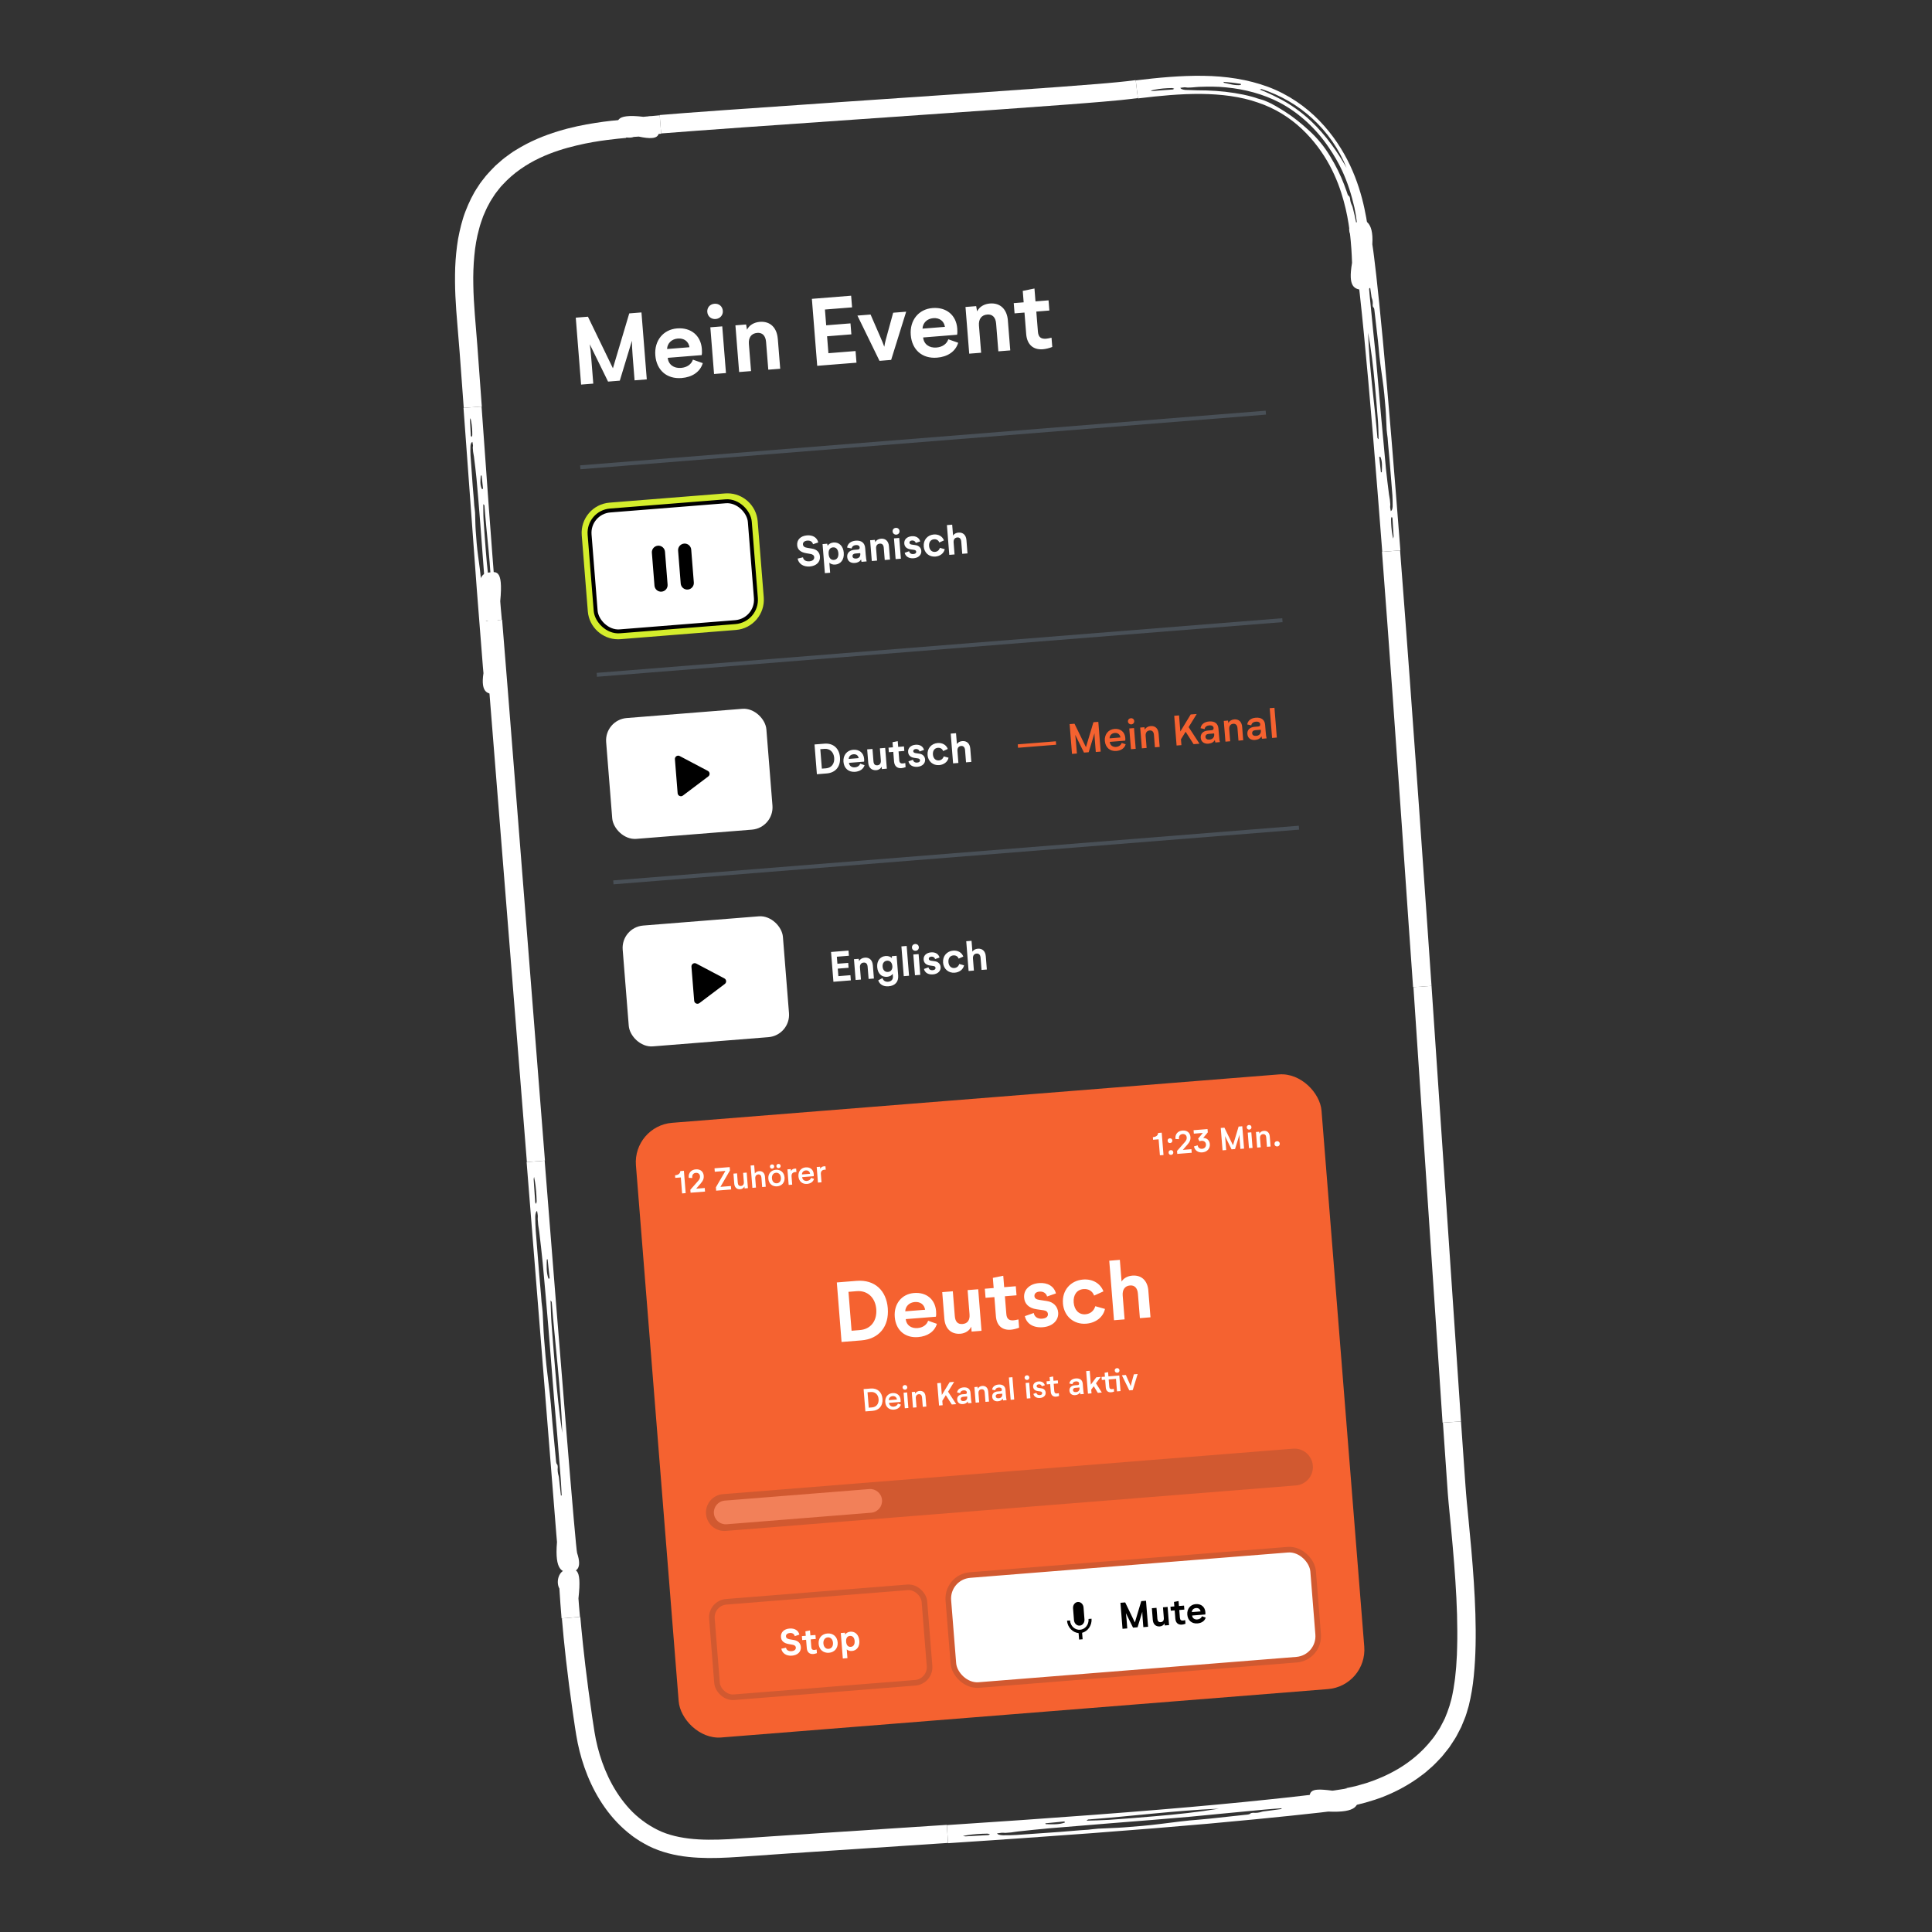 <?xml version="1.0" encoding="UTF-8"?>
<svg id="Layer_1" data-name="Layer 1" xmlns="http://www.w3.org/2000/svg" viewBox="0 0 660 660">
  <rect x="0" y="0" width="660" height="660" fill="#333333" stroke="none"/>
  <g>
    <rect x="176.14" y="36.98" width="306.97" height="585.13" transform="translate(-25.15 27.25) rotate(-4.56)" style="fill: none;"/>
    <path d="M198.51,131.39l-1.82-22.87,4.16-.33,8.53,17.62,5.58-18.75,4.17-.33,1.82,22.87-4.17.33-.65-8.2c-.19-2.36-.26-4.12-.26-5.32l-4.14,13.63-4.01.32-6.24-12.74c.19,1.19.36,2.93.54,5.23l.65,8.2-4.16.33h0ZM236.7,122.86l3.38,1.19c-.9,3.02-3.65,4.81-7.23,5.09-5.11.41-8.58-2.73-8.98-7.74s2.68-8.83,7.43-9.21,8.1,2.44,8.46,6.97c.07.87.06,1.58-.05,2.15l-11.6.93c.22,2.29,2.05,3.64,4.54,3.44,2.04-.16,3.54-1.23,4.06-2.83ZM227.89,119.23l7.65-.61c-.32-2.02-1.88-3.14-3.98-2.97s-3.58,1.59-3.68,3.58ZM241.62,106.6c-.12-1.55.92-2.71,2.45-2.83,1.53-.12,2.73.86,2.86,2.41.12,1.45-.92,2.67-2.44,2.8s-2.75-.92-2.86-2.37ZM242.66,111.81l4.07-.32,1.27,15.95-4.07.32-1.27-15.95ZM265.71,115.73l.82,10.24-4.07.32-.76-9.49c-.18-2.2-1.33-3.22-3.01-3.08-2.04.16-3.03,1.61-2.86,3.78l.74,9.27-4.07.32-1.27-15.95,3.65-.29.31,1.79c.78-1.59,2.43-2.53,4.36-2.69,3.59-.29,5.85,2.01,6.15,5.79ZM279.17,124.96l-1.82-22.87,13.41-1.07.32,3.98-9.27.74.43,5.39,8.3-.66.3,3.75-8.3.66.46,5.78,9.27-.74.32,3.98-13.41,1.07ZM305.14,106.83l4.42-.35-5.13,16.47-3.98.32-7.54-15.46,4.49-.36,3.18,7.31c.71,1.6,1.2,2.83,1.5,3.69.28-1.72.82-3.48.92-3.88l2.12-7.74ZM323.95,115.9l3.38,1.19c-.9,3.02-3.65,4.81-7.23,5.09-5.11.41-8.57-2.73-8.97-7.74-.4-5.01,2.67-8.83,7.42-9.21,4.75-.38,8.1,2.44,8.46,6.97.07.87.06,1.58-.05,2.15l-11.6.93c.22,2.29,2.05,3.64,4.54,3.44,2.04-.16,3.54-1.23,4.06-2.83ZM315.15,112.27l7.65-.61c-.32-2.02-1.88-3.14-3.98-2.97s-3.58,1.59-3.68,3.58ZM344.3,109.46l.82,10.24-4.07.32-.76-9.49c-.18-2.2-1.33-3.22-3.01-3.08-2.04.16-3.02,1.61-2.85,3.78l.74,9.27-4.07.32-1.27-15.95,3.65-.29.31,1.79c.79-1.59,2.43-2.53,4.37-2.69,3.58-.29,5.85,2.01,6.15,5.79h0ZM346.59,107.03l-.28-3.48,3.39-.27-.31-3.91,4-.81.35,4.4,4.46-.36.28,3.48-4.46.36.55,6.86c.15,1.9,1.08,2.54,2.79,2.41.39-.03.99-.14,1.86-.34l.25,3.16c-1.17.45-2.26.7-3.19.78-3.37.27-5.43-1.68-5.71-5.13l-.59-7.4-3.39.27Z" style="fill: #fff;"/>
    <rect x="224.17" y="374.97" width="234.95" height="210.65" rx="13.5" ry="13.5" transform="translate(-37.1 28.68) rotate(-4.56)" style="fill: #f56230;"/>
    <path d="M287.49,458.43l-1.62-20.33,6.75-.54c6.24-.5,10.18,3.35,10.66,9.33.5,6.32-3.03,10.53-9.04,11.01l-6.75.54ZM290.91,454.6l2.84-.23c3.82-.3,5.9-3.27,5.59-7.17s-3-6.41-6.65-6.12l-2.84.23,1.06,13.29ZM317.06,451.18l3,1.06c-.8,2.69-3.24,4.28-6.43,4.53-4.53.36-7.62-2.43-7.97-6.88s2.38-7.85,6.6-8.18,7.2,2.17,7.52,6.19c.06.77.05,1.41-.06,1.91l-10.31.82c.2,2.03,1.82,3.24,4.04,3.06,1.8-.14,3.15-1.09,3.61-2.52h0ZM309.24,447.97l6.8-.54c-.29-1.8-1.67-2.79-3.53-2.64-1.87.15-3.18,1.41-3.27,3.19h0ZM330.55,440.72l3.62-.29,1.13,14.19-3.38.27-.14-1.7c-.5,1.31-2.01,2.3-3.65,2.43-3.21.26-5.25-1.75-5.52-5.1l-.73-9.11,3.62-.29.68,8.5c.15,1.93,1.04,2.81,2.64,2.68,1.7-.14,2.55-1.32,2.39-3.28l-.66-8.3h0ZM336.68,443.35l-.25-3.1,3.02-.24-.28-3.47,3.56-.72.31,3.9,3.97-.32.25,3.1-3.97.32.49,6.08c.14,1.7.97,2.26,2.48,2.14.35-.03.88-.12,1.66-.3l.22,2.82c-1.04.4-2,.62-2.84.69-2.99.24-4.83-1.49-5.08-4.56l-.52-6.58-3.02.24h0ZM350.08,449.62l3.07-1.08c.19,1.29,1.32,2.06,2.85,1.94,1.37-.11,2.05-.69,1.98-1.6-.06-.72-.55-1.14-1.48-1.27l-2.31-.33c-2.78-.39-4.17-1.9-4.33-3.96-.11-1.36.3-2.51,1.24-3.42.93-.91,2.22-1.45,3.86-1.58,2.99-.24,5.15,1.15,5.77,3.53l-3.03,1.05c-.3-1.13-1.3-1.77-2.59-1.67-1.18.09-1.79.72-1.73,1.56.06.69.58,1.11,1.6,1.26l2.61.4c2.25.31,3.73,1.84,3.9,3.91.21,2.67-1.9,4.78-5.26,5.04s-5.57-1.29-6.12-3.76h0ZM363.12,445.26c-.36-4.49,2.64-7.81,6.86-8.15,3.21-.26,5.91,1.26,6.97,4.04l-3.18,1.44c-.56-1.54-1.92-2.36-3.62-2.22-2.27.18-3.57,1.98-3.36,4.6s1.84,4.19,4.02,4.01c1.72-.14,2.91-1.22,3.36-2.76l3.31.93c-.61,2.82-3.17,4.79-6.42,5.04-4.19.33-7.59-2.48-7.95-6.93h0ZM392.29,440.91l.73,9.1-3.62.29-.67-8.35c-.16-1.98-1.18-2.94-2.68-2.82-1.8.14-2.68,1.49-2.52,3.46l.65,8.13-3.62.29-1.62-20.33,3.62-.29.59,7.41c.71-1.19,2.1-1.9,3.68-2.03,3.19-.25,5.2,1.78,5.47,5.14Z" style="fill: #fff;"/>
    <path d="M295.63,482.16l-.61-7.63,2.44-.19c2.32-.19,3.83,1.27,4.01,3.5.19,2.36-1.14,3.95-3.4,4.13l-2.44.19ZM296.78,480.88l1.12-.09c1.53-.12,2.36-1.29,2.24-2.84s-1.2-2.54-2.66-2.42l-1.12.09.42,5.27h0ZM306.73,479.49l1.02.34c-.3,1.02-1.2,1.62-2.37,1.72-1.66.13-2.83-.91-2.96-2.58s.89-2.94,2.47-3.07,2.65.82,2.77,2.33c.02.25.02.48,0,.69l-3.97.32c.08.86.73,1.36,1.62,1.29.73-.06,1.25-.46,1.43-1.03h0ZM303.62,478.31l2.78-.22c-.1-.77-.66-1.22-1.44-1.16s-1.35.6-1.34,1.38ZM308.33,474.01c-.04-.46.3-.81.75-.85s.82.26.86.72-.3.83-.73.86-.85-.29-.88-.73ZM308.68,475.77l1.21-.1.42,5.32-1.21.1-.42-5.32ZM316.18,477.06l.27,3.44-1.21.1-.26-3.22c-.06-.77-.47-1.15-1.09-1.1-.74.06-1.1.61-1.04,1.4l.25,3.09-1.21.1-.42-5.32,1.09-.09.1.63c.25-.54.82-.88,1.49-.93,1.19-.1,1.93.65,2.03,1.91h0ZM320.79,480.15l-.61-7.63,1.24-.1.33,4.13,2.66-4.37,1.54-.12-2.07,3.36,2.78,4.26-1.51.12-2.04-3.19-1.2,1.94.12,1.5-1.24.1h0ZM331.91,479.27l-1.18.09c-.05-.16-.08-.37-.14-.64-.23.52-.86.88-1.62.94-1.12.09-1.9-.49-1.98-1.52s.64-1.75,1.84-1.84l.91-.07c.43-.03.58-.19.55-.59v-.04c-.04-.44-.47-.68-1.08-.64-.66.05-1.13.39-1.21.95l-1.04-.22c.15-1.01.98-1.63,2.18-1.73,1.46-.12,2.3.56,2.4,1.83l.12,1.55c.04.55.09.96.12,1.24.03.27.09.51.14.68h0ZM330.42,477.27l-.02-.22-1.37.11c-.59.05-.88.35-.84.82s.43.69,1.03.64c.81-.06,1.26-.61,1.2-1.35h0ZM337.59,475.36l.27,3.44-1.21.1-.26-3.22c-.06-.77-.47-1.15-1.09-1.1-.74.06-1.1.61-1.04,1.4l.25,3.09-1.22.1-.42-5.32,1.09-.09.1.63c.25-.54.82-.88,1.48-.93,1.2-.1,1.94.65,2.04,1.91h0ZM343.86,478.31l-1.18.09c-.05-.16-.08-.37-.14-.64-.23.52-.86.88-1.62.94-1.12.09-1.89-.49-1.97-1.52s.63-1.75,1.83-1.84l.91-.07c.43-.03.58-.19.55-.59v-.04c-.04-.44-.46-.69-1.08-.64-.66.05-1.12.39-1.2.94l-1.04-.22c.15-1,.97-1.63,2.18-1.73,1.46-.12,2.29.56,2.39,1.83l.12,1.55c.04.55.09.96.13,1.24.03.27.08.51.13.69h0ZM342.39,476.32l-.02-.22-1.38.11c-.59.05-.88.35-.84.82s.43.69,1.03.64c.81-.06,1.27-.61,1.21-1.35h0ZM345.26,478.2l-.61-7.63,1.21-.1.61,7.63-1.21.1ZM350.02,470.68c-.04-.46.3-.81.76-.85.44-.04.82.26.85.72s-.29.83-.73.86c-.47.04-.85-.29-.89-.73ZM350.37,472.44l1.22-.1.42,5.32-1.22.1-.42-5.32ZM353.01,476.16l1.03-.35c.1.52.56.83,1.17.78.57-.05.84-.31.81-.7-.02-.3-.22-.48-.6-.55l-.92-.13c-1-.15-1.51-.71-1.57-1.47-.08-1,.66-1.72,1.86-1.82,1.11-.09,1.9.43,2.14,1.31l-1.03.35c-.11-.45-.53-.73-1.06-.68-.48.04-.74.32-.71.68.02.29.24.47.66.54l1,.16c.85.11,1.36.67,1.42,1.44.08.98-.68,1.75-1.92,1.85-1.24.1-2.07-.49-2.27-1.41ZM357.6,472.92l-.08-1.05,1.15-.09-.11-1.32,1.2-.24.12,1.46,1.49-.12.08,1.05-1.49.12.2,2.48c.05.65.37.87.93.83.14-.01.36-.05.62-.11l.08.95c-.37.14-.7.22-1.01.24-1.08.09-1.73-.54-1.82-1.64l-.21-2.65-1.15.09h0ZM370.25,476.21l-1.18.09c-.04-.16-.08-.37-.13-.64-.23.52-.86.88-1.63.94-1.11.09-1.89-.49-1.97-1.52s.63-1.75,1.84-1.84l.91-.07c.43-.03.58-.19.55-.59v-.04c-.04-.44-.47-.68-1.08-.64-.66.05-1.13.39-1.21.95l-1.04-.22c.15-1,.98-1.63,2.18-1.73,1.46-.12,2.3.56,2.4,1.83l.12,1.55c.04.55.09.96.12,1.24.03.27.09.51.13.69ZM368.78,474.21l-.02-.22-1.38.11c-.59.05-.87.35-.83.82s.43.69,1.03.64c.81-.06,1.26-.61,1.2-1.35h0ZM376.02,470.39l-1.62,2.17,2,3.15-1.37.11-1.38-2.26-.87,1.16.1,1.27-1.22.1-.61-7.71,1.22-.1.38,4.73,1.86-2.51,1.53-.12h0ZM380.81,468.23c-.04-.46.28-.81.75-.85s.83.26.87.72-.28.83-.74.86-.84-.29-.87-.73ZM382.37,469.89l.42,5.32-1.21.1-.34-4.27-2.5.2.2,2.48c.05.65.38.87.93.83.15-.01.37-.05.63-.11l.08.95c-.37.14-.7.22-1.01.24-1.08.09-1.73-.54-1.82-1.64l-.21-2.65-1.15.09-.08-1.05,1.15-.09-.11-1.32,1.19-.24.12,1.46,3.72-.3h0ZM387.33,469.49l1.31-.1-1.68,5.49-1.18.09-2.52-5.15,1.35-.11,1.07,2.44c.28.62.48,1.07.59,1.41.06-.3.14-.71.28-1.21.04-.1.05-.19.08-.27l.71-2.58h0Z" style="fill: #fff;"/>
    <rect x="243.95" y="544.68" width="72.83" height="32.71" rx="5.34" ry="5.34" transform="translate(-43.71 24.06) rotate(-4.56)" style="fill: none; stroke: #d15930; stroke-width: 1.91px;"/>
    <path d="M273.07,558.41l-1.57.53c-.16-.75-.8-1.16-1.68-1.08s-1.37.54-1.32,1.16c.05.58.54.89,1.36,1.01l1.28.21c1.55.25,2.34,1.14,2.44,2.39.13,1.62-1.08,2.81-3.04,2.97-1.97.16-3.36-.87-3.63-2.37l1.61-.36c.1.79.82,1.27,1.89,1.19.97-.08,1.51-.56,1.46-1.23-.04-.56-.48-.87-1.15-.97l-1.25-.22c-1.68-.28-2.58-1.07-2.68-2.38-.13-1.62,1.02-2.78,2.94-2.93,1.76-.14,3.03.68,3.35,2.08ZM274.05,560.28l-.11-1.36,1.32-.11-.12-1.52,1.56-.31.14,1.7,1.73-.14.11,1.36-1.73.14.21,2.66c.06.74.42,1,1.09.94.15-.01.38-.06.72-.14l.1,1.24c-.46.17-.87.27-1.24.3-1.3.1-2.11-.65-2.22-2l-.23-2.87-1.32.11ZM282.67,558.02c1.91-.15,3.34,1.09,3.49,3.04s-1.06,3.4-2.97,3.55c-1.91.15-3.37-1.06-3.53-3.03s1.06-3.41,3-3.56ZM283.08,563.27c1-.08,1.57-.91,1.48-2.08s-.82-1.92-1.79-1.84-1.58.94-1.48,2.11.8,1.9,1.8,1.82ZM293.57,560.48c.16,2.05-.92,3.39-2.54,3.52-.71.06-1.34-.15-1.77-.55l.24,2.99-1.58.13-.69-8.7,1.39-.11.11.61c.37-.54,1.02-.9,1.77-.96,1.68-.13,2.9,1.09,3.06,3.08ZM291.96,560.6c-.09-1.17-.7-1.82-1.61-1.75s-1.39.78-1.3,1.98.69,1.83,1.59,1.76,1.41-.83,1.31-1.99Z" style="fill: #fff;"/>
    <rect x="324.63" y="533.68" width="125.01" height="37.69" rx="8.05" ry="8.05" transform="translate(-42.7 32.52) rotate(-4.56)" style="fill: #fff;"/>
    <rect x="324.63" y="533.68" width="125.01" height="37.69" rx="8.05" ry="8.05" transform="translate(-42.7 32.52) rotate(-4.56)" style="fill: none; stroke: #d15930; stroke-width: 1.91px;"/>
    <path d="M368.85,555.34c1-.08,1.71-1.05,1.62-2.16l-.32-4.04c-.08-1.12-.95-1.96-1.95-1.88s-1.72,1.04-1.63,2.16l.32,4.04c.09,1.11.96,1.96,1.96,1.88ZM371.86,553.07c.16,2.02-1.24,3.55-2.89,3.68-1.65.13-3.28-1.16-3.44-3.18l-1.02.08c.18,2.3,1.97,4.06,3.95,4.24l.18,2.21,1.2-.1-.18-2.21c1.93-.48,3.41-2.51,3.23-4.81l-1.02.08Z"/>
    <path d="M383.47,556.43l-.71-8.89,1.62-.13,3.31,6.85,2.18-7.29,1.62-.13.71,8.89-1.62.13-.25-3.19c-.07-.92-.11-1.59-.1-2.06l-1.62,5.29-1.55.12-2.44-4.94c.07.45.14,1.14.22,2.02l.25,3.19-1.62.13h0ZM397.28,549.08l1.59-.13.5,6.21-1.49.12-.06-.74c-.22.58-.88,1.01-1.59,1.07-1.41.11-2.3-.76-2.42-2.24l-.32-3.98,1.59-.13.3,3.72c.07.84.45,1.23,1.15,1.17.74-.06,1.12-.59,1.05-1.44l-.29-3.63ZM399.96,550.24l-.11-1.36,1.32-.11-.12-1.52,1.56-.31.14,1.7,1.73-.14.11,1.36-1.73.14.21,2.66c.06.74.42,1,1.09.94.15-.01.38-.06.72-.14l.1,1.24c-.46.17-.87.27-1.24.3-1.31.1-2.11-.65-2.22-2l-.23-2.87-1.32.11ZM410.58,552.13l1.31.46c-.35,1.18-1.41,1.87-2.81,1.99-1.98.16-3.33-1.06-3.48-3.01s1.04-3.43,2.88-3.58c1.85-.15,3.15.95,3.29,2.71.03.34.02.62-.02.83l-4.5.36c.08.9.79,1.42,1.76,1.34.79-.06,1.38-.47,1.58-1.1h0ZM407.15,550.72l2.98-.24c-.13-.78-.73-1.22-1.55-1.15s-1.4.62-1.43,1.39Z"/>
    <path d="M232.41,400.06l1.22-.1.61,7.63-1.22.1-.44-5.46-1.9.15-.07-.88c1.11-.09,1.77-.63,1.8-1.44ZM239.46,404.19l-1.64,1.88,2.93-.23.1,1.22-4.94.39-.08-1.01,2.68-3.04c.51-.57.66-1.04.62-1.56-.06-.78-.61-1.24-1.42-1.18s-1.3.67-1.24,1.49c0,.06.02.15.04.27l-1.2-.05c-.01-.05-.02-.13-.03-.25-.11-1.36.77-2.52,2.39-2.65s2.63.77,2.74,2.24c.08.94-.25,1.67-.97,2.48h0ZM244.65,406.76l-.09-1.15,3.25-5.61-3.63.29-.09-1.18,5.18-.41.09,1.14-3.25,5.61,3.58-.29.09,1.18-5.12.41h0ZM253.87,400.67l1.21-.1.42,5.32-1.14.09-.06-.69c-.21.54-.78.92-1.4.97-1.2.1-1.97-.65-2.07-1.9l-.27-3.43,1.22-.1.26,3.22c.06.79.43,1.15,1.08,1.1.7-.06,1.06-.56.99-1.38l-.25-3.1ZM261.32,401.97l.27,3.44-1.22.1-.25-3.19c-.06-.79-.47-1.17-1.08-1.12-.74.06-1.1.62-1.03,1.43l.24,3.06-1.22.1-.61-7.63,1.22-.1.23,2.83c.28-.46.82-.76,1.42-.81,1.19-.1,1.94.66,2.04,1.91ZM265.03,399.61c1.64-.13,2.86.93,2.99,2.62s-.9,2.91-2.54,3.04-2.86-.92-3-2.6.9-2.93,2.55-3.06ZM265.38,404.23c.92-.07,1.48-.83,1.39-1.91s-.76-1.76-1.68-1.69-1.47.84-1.38,1.93.75,1.74,1.67,1.66ZM263.03,398.56c-.03-.42.23-.73.66-.77s.76.23.79.65-.25.75-.68.79-.74-.24-.78-.67ZM265.23,398.39c-.03-.42.23-.73.66-.77s.75.23.78.65-.24.75-.67.78-.74-.24-.78-.67ZM271.51,399.22c.16-.01.32,0,.47,0l.09,1.17c-.15-.02-.27-.01-.4,0-.83.07-1.34.55-1.26,1.51l.22,2.79-1.21.1-.42-5.32,1.13-.09.12.72c.14-.49.61-.83,1.26-.88h0ZM277.06,402.38l1.03.34c-.3,1.02-1.21,1.62-2.38,1.72-1.65.13-2.82-.91-2.95-2.58s.89-2.94,2.47-3.07c1.59-.13,2.64.82,2.76,2.33.02.25.02.48,0,.69l-3.96.32c.08.86.72,1.36,1.62,1.29.72-.06,1.24-.46,1.42-1.03h0ZM273.96,401.21l2.77-.22c-.09-.77-.66-1.22-1.43-1.16s-1.35.6-1.34,1.38ZM281.52,398.42c.16-.01.32,0,.47,0l.09,1.17c-.15-.02-.27-.01-.41,0-.83.07-1.33.55-1.25,1.51l.22,2.79-1.22.1-.42-5.32,1.13-.09.12.72c.15-.49.62-.83,1.27-.88h0Z" style="fill: #fff;"/>
    <path d="M395.63,387.04l1.23-.1.61,7.63-1.23.1-.44-5.46-1.89.15-.07-.88c1.1-.09,1.76-.63,1.79-1.44ZM398.88,389.73c-.04-.47.25-.82.73-.86s.84.27.88.73-.27.84-.75.88-.83-.27-.86-.75ZM399.21,393.78c-.04-.48.25-.84.73-.88s.84.27.88.75-.28.83-.75.87-.83-.28-.86-.74ZM405.72,390.93l-1.64,1.88,2.93-.23.1,1.22-4.94.39-.08-1.01,2.68-3.04c.51-.57.67-1.04.63-1.56-.06-.78-.61-1.24-1.42-1.18s-1.3.67-1.24,1.49c0,.06.02.15.04.27l-1.2-.05c-.01-.05-.02-.13-.03-.25-.11-1.36.77-2.52,2.39-2.65s2.63.77,2.74,2.24c.08.94-.25,1.67-.97,2.48h0ZM413.3,390.86c.12,1.48-.91,2.68-2.56,2.81-.74.06-1.36-.1-1.88-.46-.52-.37-.85-.9-.98-1.58l1.26-.37c.11.8.71,1.25,1.52,1.19.86-.07,1.38-.7,1.32-1.51s-.69-1.29-1.56-1.22c-.23.02-.45.07-.67.16l-.45-.9,1.6-1.95-3.07.24-.09-1.18,4.77-.38.09,1.12-1.57,1.9c1.29,0,2.17.85,2.27,2.14h0ZM417.64,392.96l-.61-7.63,1.25-.1,2.93,6.02,1.92-6.4,1.25-.1.61,7.63-1.25.1-.25-3.16c-.06-.71-.07-1.26-.08-1.66l-1.5,4.87-1.19.1-2.25-4.54c.07.4.12.94.17,1.62l.25,3.16-1.25.1ZM425.91,385.16c-.04-.46.29-.81.75-.85.44-.04.82.26.86.72s-.3.83-.73.86c-.47.04-.85-.29-.88-.73ZM426.25,386.92l1.22-.1.42,5.32-1.22.1-.42-5.32ZM433.77,388.22l.27,3.44-1.22.1-.26-3.22c-.06-.77-.47-1.15-1.08-1.1-.74.06-1.1.61-1.04,1.4l.25,3.09-1.22.1-.42-5.32,1.09-.09.1.63c.26-.54.83-.88,1.49-.93,1.19-.1,1.94.65,2.04,1.91h0ZM435.39,390.81c-.04-.52.29-.92.84-.96.51-.04.92.31.96.82s-.31.93-.82.97c-.56.04-.95-.3-.99-.82Z" style="fill: #fff;"/>
    <path d="M246.97,510.42l194.73-15.53c3.47-.28,6.51,2.31,6.78,5.78h0c.28,3.47-2.31,6.51-5.78,6.78l-194.73,15.53c-3.47.28-6.51-2.31-6.78-5.78h0c-.28-3.47,2.31-6.51,5.78-6.78Z" style="fill: #d15930;"/>
    <path d="M247.6,512.63l49.35-3.94c2.23-.18,4.18,1.48,4.36,3.72h0c.18,2.23-1.48,4.18-3.72,4.36l-49.35,3.94c-2.23.18-4.18-1.48-4.36-3.72h0c-.18-2.23,1.48-4.18,3.72-4.36Z" style="fill: #f28059;"/>
    <line x1="198.23" y1="159.64" x2="432.43" y2="140.97" style="fill: none; stroke: #495057; stroke-width: 1.34px;"/>
    <g>
      <path d="M211.11,217.05c-4.65,0-8.59-3.64-8.96-8.28l-2.08-26.02c-.39-4.95,3.31-9.29,8.25-9.69l39.48-3.15c.24-.02.48-.03.72-.03,4.65,0,8.59,3.64,8.96,8.28l2.08,26.02c.19,2.4-.56,4.72-2.12,6.55-1.56,1.83-3.74,2.94-6.13,3.13l-39.48,3.15c-.24.02-.48.03-.72.03Z" style="fill: #fff;"/>
      <path d="M248.53,171.23c3.95,0,7.3,3.04,7.62,7.04l2.08,26.02c.34,4.21-2.81,7.9-7.02,8.24l-39.48,3.15c-.21.02-.41.02-.62.02-3.95,0-7.3-3.04-7.62-7.04l-2.08-26.02c-.34-4.21,2.81-7.9,7.02-8.24l39.48-3.15c.21-.02.41-.02.62-.02M248.53,168.53h0c-.28,0-.55.01-.83.03l-39.48,3.15c-5.69.45-9.94,5.45-9.49,11.13l2.08,26.02c.43,5.34,4.95,9.52,10.3,9.52.27,0,.55-.01.83-.03l39.48-3.15c5.69-.45,9.94-5.45,9.49-11.13l-2.08-26.02c-.43-5.34-4.95-9.52-10.3-9.52h0Z" style="fill: #d4ed2c;"/>
    </g>
    <rect x="202.36" y="172.76" width="54.91" height="41.41" rx="7.65" ry="7.65" transform="translate(-14.65 18.88) rotate(-4.56)" style="fill: none; stroke: #000; stroke-width: 1.34px;"/>
    <path d="M226,202.12c1.24-.1,2.16-1.19,2.06-2.42l-.89-11.22c-.1-1.23-1.18-2.16-2.42-2.06s-2.16,1.19-2.06,2.42l.89,11.22c.1,1.23,1.18,2.16,2.42,2.06ZM231.65,188.12l.89,11.22c.1,1.23,1.18,2.16,2.42,2.06,1.24-.1,2.16-1.19,2.06-2.42l-.89-11.22c-.1-1.23-1.18-2.16-2.42-2.06s-2.16,1.19-2.06,2.42Z"/>
    <path d="M279.52,185.31l-1.79.6c-.19-.85-.92-1.31-1.93-1.23-1.01.08-1.56.61-1.5,1.31s.61,1.03,1.56,1.17l1.46.24c1.76.27,2.68,1.3,2.79,2.72.15,1.86-1.23,3.22-3.48,3.4s-3.84-.99-4.14-2.7l1.83-.43c.12.9.95,1.46,2.17,1.36,1.1-.09,1.72-.64,1.66-1.41-.05-.63-.54-1-1.32-1.11l-1.43-.25c-1.92-.33-2.95-1.23-3.07-2.72-.15-1.86,1.16-3.19,3.36-3.37,2.01-.16,3.46.78,3.83,2.39ZM288.24,188.85c.19,2.34-1.06,3.87-2.9,4.02-.81.06-1.53-.17-2.02-.63l.27,3.42-1.8.14-.79-9.93,1.59-.13.13.69c.43-.63,1.16-1.03,2.03-1.1,1.92-.15,3.32,1.23,3.5,3.52h0ZM286.4,189c-.11-1.34-.79-2.1-1.84-2.01s-1.59.89-1.48,2.28.79,2.09,1.82,2,1.6-.95,1.5-2.27ZM296.04,191.79l-1.73.14c-.06-.24-.13-.52-.17-.83-.31.67-1.1,1.14-2.08,1.22-1.5.12-2.53-.65-2.64-2.03s.84-2.33,2.4-2.46l1.17-.09c.53-.04.73-.27.69-.73v-.04c-.05-.53-.55-.82-1.27-.77-.81.06-1.37.49-1.47,1.17l-1.56-.32c.2-1.35,1.31-2.22,2.94-2.35,1.95-.16,3.1.76,3.24,2.54l.18,2.23c.09,1.11.2,1.88.31,2.31h0ZM293.89,189.19l-.02-.23-1.66.13c-.69.06-1.02.42-.98.95.05.57.53.82,1.23.77.98-.08,1.51-.71,1.43-1.61h0ZM303.68,186.61l.36,4.55-1.8.14-.34-4.22c-.08-.98-.59-1.43-1.34-1.37-.91.07-1.35.72-1.27,1.68l.33,4.12-1.8.14-.57-7.09,1.62-.13.14.79c.34-.7,1.08-1.12,1.94-1.19,1.6-.13,2.6.89,2.73,2.57h0ZM304.93,181.59c-.06-.69.41-1.21,1.09-1.26s1.21.38,1.27,1.07c.05.65-.41,1.19-1.08,1.24s-1.22-.41-1.28-1.05ZM305.39,183.91l1.8-.14.57,7.09-1.8.14-.57-7.09ZM309.05,188.85l1.53-.55c.1.64.66,1.03,1.42.97.69-.06,1.03-.33.99-.8-.03-.36-.28-.56-.75-.63l-1.16-.17c-1.39-.2-2.08-.94-2.16-1.99-.05-.67.14-1.25.61-1.71.47-.45,1.12-.72,1.93-.79,1.49-.12,2.57.57,2.89,1.77l-1.52.53c-.14-.57-.65-.89-1.29-.84-.58.05-.89.36-.86.77.03.34.29.55.8.63l1.3.19c1.13.16,1.87.93,1.95,1.96.11,1.34-.96,2.39-2.63,2.52s-2.78-.65-3.05-1.88h0ZM315.56,186.67c-.18-2.24,1.32-3.91,3.43-4.08,1.62-.13,2.96.63,3.48,2.02l-1.59.72c-.28-.77-.96-1.18-1.8-1.11-1.14.09-1.79.99-1.69,2.3s.92,2.09,2.01,2.01c.86-.07,1.45-.61,1.68-1.38l1.66.46c-.31,1.41-1.59,2.39-3.21,2.52-2.1.17-3.8-1.24-3.98-3.47h0ZM330.15,184.5l.36,4.55-1.8.14-.33-4.18c-.08-.99-.6-1.47-1.34-1.41-.91.07-1.35.75-1.27,1.74l.32,4.07-1.8.14-.81-10.17,1.8-.14.3,3.71c.36-.59,1.05-.95,1.84-1.01,1.6-.13,2.6.89,2.73,2.57h0Z" style="fill: #fff;"/>
    <line x1="203.88" y1="230.53" x2="438.09" y2="211.86" style="fill: none; stroke: #495057; stroke-width: 1.34px;"/>
    <rect x="208.02" y="243.65" width="54.91" height="41.41" rx="7.65" ry="7.65" transform="translate(-20.27 19.56) rotate(-4.56)" style="fill: #fff;"/>
    <path d="M230.56,259.36l.93,11.62c.07.88,1.09,1.34,1.8.8l8.67-6.54c.66-.5.58-1.5-.15-1.89l-9.6-5.07c-.78-.43-1.72.19-1.65,1.08Z"/>
    <path d="M279.06,264.49l-.81-10.17,3.37-.27c3.11-.25,5.09,1.68,5.33,4.66.25,3.16-1.52,5.27-4.52,5.51l-3.37.27ZM280.76,262.58l1.43-.11c1.9-.15,2.94-1.63,2.78-3.59s-1.49-3.2-3.31-3.06l-1.43.11.53,6.65h0ZM293.84,260.87l1.51.53c-.4,1.34-1.63,2.13-3.22,2.26-2.27.18-3.82-1.21-3.99-3.44s1.2-3.92,3.3-4.09c2.11-.17,3.6,1.09,3.76,3.1.03.39.03.7-.02.96l-5.16.41c.1,1.01.91,1.62,2.02,1.53.91-.07,1.57-.55,1.81-1.25h0ZM289.93,259.26l3.4-.27c-.14-.9-.83-1.4-1.77-1.32s-1.59.7-1.63,1.59ZM300.58,255.64l1.81-.14.57,7.09-1.7.14-.07-.84c-.26.65-1.01,1.15-1.83,1.21-1.61.13-2.63-.87-2.76-2.55l-.36-4.55,1.81-.14.34,4.24c.08.96.51,1.4,1.32,1.34s1.27-.66,1.2-1.64l-.33-4.15h0ZM303.65,256.95l-.12-1.54,1.51-.12-.14-1.74,1.78-.36.16,1.96,1.97-.16.12,1.54-1.97.16.24,3.05c.07.84.48,1.13,1.24,1.07.17-.01.44-.06.82-.15l.11,1.4c-.52.2-1,.31-1.42.35-1.49.12-2.41-.75-2.53-2.28l-.26-3.29-1.51.12h0ZM310.35,260.09l1.54-.55c.09.64.66,1.03,1.41.97.69-.06,1.03-.33.99-.8-.03-.36-.27-.57-.75-.63l-1.15-.17c-1.39-.2-2.08-.94-2.16-1.99-.05-.67.14-1.25.61-1.71.47-.45,1.11-.72,1.93-.79,1.49-.12,2.57.57,2.89,1.77l-1.52.53c-.14-.57-.65-.89-1.29-.84-.59.05-.9.36-.87.77.03.34.3.55.81.63l1.3.19c1.12.16,1.86.93,1.94,1.96.11,1.34-.95,2.39-2.63,2.52s-2.79-.64-3.06-1.88h0ZM316.87,257.91c-.18-2.24,1.32-3.91,3.43-4.08,1.61-.13,2.96.63,3.48,2.02l-1.59.72c-.28-.77-.96-1.18-1.81-1.11-1.13.09-1.78.99-1.68,2.3s.92,2.09,2.01,2.01c.86-.07,1.45-.61,1.68-1.38l1.65.46c-.3,1.41-1.59,2.39-3.2,2.52-2.1.17-3.8-1.24-3.98-3.47h0ZM331.46,255.73l.36,4.55-1.81.14-.33-4.18c-.08-.99-.6-1.47-1.34-1.41-.91.07-1.34.75-1.26,1.74l.32,4.07-1.81.14-.81-10.17,1.81-.14.3,3.71c.36-.59,1.05-.95,1.84-1.01,1.59-.13,2.6.89,2.73,2.57Z" style="fill: #fff;"/>
    <path d="M360.7,253.24l.09,1.17-13.02,1.04-.09-1.17,13.02-1.04ZM366.21,257.54l-.81-10.17,1.67-.13,3.91,8.01,2.55-8.53,1.67-.13.81,10.17-1.67.13-.34-4.21c-.08-.94-.11-1.68-.1-2.21l-1.99,6.5-1.6.13-2.99-6.06c.08.53.15,1.24.23,2.16l.34,4.21-1.67.13ZM383.19,253.8l1.36.45c-.4,1.37-1.61,2.17-3.17,2.29-2.22.18-3.77-1.22-3.95-3.44s1.2-3.92,3.3-4.09,3.53,1.09,3.69,3.1c.03.33.01.63-.02.91l-5.29.42c.11,1.15.97,1.81,2.16,1.72.96-.08,1.66-.6,1.91-1.36h0ZM379.05,252.23l3.71-.3c-.13-1.02-.89-1.62-1.92-1.54s-1.8.8-1.79,1.83ZM385.32,246.5c-.05-.62.38-1.09,1-1.14s1.1.35,1.15.96c.05.58-.39,1.1-.98,1.14s-1.12-.39-1.17-.97ZM385.78,248.85l1.62-.13.57,7.09-1.62.13-.57-7.09ZM395.8,250.58l.36,4.58-1.62.13-.34-4.29c-.08-1.04-.63-1.53-1.44-1.47-.99.08-1.47.81-1.39,1.86l.33,4.12-1.62.13-.57-7.09,1.44-.12.14.84c.35-.72,1.11-1.17,1.99-1.24,1.59-.13,2.58.86,2.71,2.55h0ZM401.94,254.69l-.81-10.17,1.65-.13.44,5.5,3.54-5.82,2.06-.16-2.76,4.48,3.7,5.67-2.01.16-2.72-4.24-1.6,2.58.16,1.99-1.65.13h0ZM416.76,253.51l-1.58.13c-.06-.21-.11-.5-.19-.85-.31.7-1.14,1.17-2.17,1.26-1.49.12-2.53-.65-2.64-2.03s.84-2.33,2.45-2.46l1.21-.1c.57-.05.77-.25.73-.78v-.04c-.05-.59-.63-.92-1.44-.85-.88.07-1.51.53-1.61,1.27l-1.39-.3c.2-1.33,1.31-2.17,2.91-2.3,1.95-.16,3.07.74,3.2,2.44l.17,2.07c.06.73.11,1.27.16,1.65.04.36.11.67.17.91h0ZM414.78,250.85l-.02-.29-1.84.15c-.79.06-1.16.47-1.11,1.08s.58.93,1.37.87c1.08-.09,1.69-.82,1.61-1.81h0ZM424.34,248.3l.36,4.58-1.62.13-.34-4.29c-.08-1.04-.63-1.53-1.44-1.47-.99.08-1.46.81-1.38,1.86l.33,4.12-1.62.13-.57-7.09,1.44-.12.14.84c.35-.72,1.11-1.17,1.99-1.24,1.59-.13,2.58.86,2.71,2.55h0ZM432.7,252.24l-1.58.13c-.06-.21-.11-.5-.19-.85-.31.7-1.15,1.18-2.17,1.26-1.5.12-2.53-.65-2.64-2.03s.84-2.33,2.45-2.46l1.2-.1c.57-.05.77-.25.73-.78v-.04c-.05-.59-.63-.92-1.44-.85-.87.07-1.5.53-1.61,1.27l-1.38-.31c.2-1.33,1.3-2.17,2.91-2.3,1.96-.16,3.07.74,3.2,2.44l.17,2.07c.06.73.12,1.27.16,1.65.05.36.12.67.18.91h0ZM430.72,249.58l-.02-.29-1.83.15c-.79.06-1.16.47-1.11,1.08s.58.93,1.37.87c1.08-.09,1.68-.82,1.6-1.81ZM434.56,252.09l-.81-10.17,1.62-.13.81,10.17-1.62.13Z" style="fill: #f56230;"/>
    <line x1="209.53" y1="301.43" x2="443.74" y2="282.75" style="fill: none; stroke: #495057; stroke-width: 1.34px;"/>
    <rect x="213.67" y="314.54" width="54.91" height="41.41" rx="7.65" ry="7.65" transform="translate(-25.89 20.23) rotate(-4.56)" style="fill: #fff;"/>
    <path d="M236.21,330.25l.93,11.62c.07.88,1.09,1.34,1.8.8l8.67-6.54c.66-.5.58-1.5-.15-1.89l-9.6-5.07c-.78-.43-1.72.19-1.65,1.08Z"/>
    <path d="M284.71,335.38l-.81-10.17,5.96-.48.14,1.77-4.12.33.19,2.4,3.69-.29.13,1.67-3.69.29.2,2.57,4.12-.33.14,1.77-5.96.48ZM298.18,329.73l.36,4.55-1.81.14-.34-4.22c-.08-.98-.59-1.43-1.34-1.37-.91.07-1.34.72-1.27,1.68l.33,4.12-1.81.14-.57-7.09,1.62-.13.14.79c.35-.71,1.08-1.12,1.95-1.19,1.59-.13,2.6.89,2.73,2.57h0ZM300.01,334.9l1.46-.77c.23.85.96,1.32,1.92,1.25,1.09-.09,1.72-.81,1.65-1.78l-.08-.94c-.32.56-1.06.96-1.88,1.03-.98.08-1.77-.18-2.37-.78-.62-.6-.95-1.44-1.04-2.52-.17-2.11.96-3.64,2.86-3.8.88-.07,1.71.21,2.15.74v-.68s1.62-.13,1.62-.13l.53,6.7c.18,2.23-1.11,3.54-3.27,3.71-1.83.15-3.08-.65-3.55-2.04ZM304.83,329.99c-.09-1.15-.79-1.88-1.8-1.8s-1.62.92-1.52,2.06.8,1.86,1.83,1.78,1.59-.89,1.5-2.04ZM308.74,333.47l-.81-10.17,1.8-.14.81,10.17-1.8.14ZM311.54,323.75c-.06-.69.41-1.21,1.08-1.26s1.21.38,1.27,1.07c.05.65-.41,1.19-1.08,1.24s-1.22-.41-1.27-1.05ZM312,326.07l1.81-.14.57,7.09-1.81.14-.57-7.09ZM315.65,331.01l1.54-.55c.09.64.66,1.03,1.41.97.69-.06,1.03-.33.99-.8-.03-.36-.27-.57-.75-.63l-1.15-.17c-1.39-.2-2.08-.94-2.16-1.99-.05-.67.14-1.25.61-1.71.47-.45,1.11-.72,1.93-.79,1.49-.12,2.57.57,2.89,1.77l-1.52.53c-.14-.57-.65-.89-1.29-.84-.59.05-.9.36-.87.77.03.34.3.55.81.63l1.3.19c1.12.16,1.86.93,1.94,1.96.11,1.34-.95,2.39-2.63,2.52-1.68.13-2.79-.64-3.06-1.88h0ZM322.17,328.83c-.18-2.24,1.32-3.91,3.43-4.08,1.61-.13,2.96.63,3.48,2.02l-1.59.72c-.28-.77-.96-1.18-1.81-1.11-1.13.09-1.78.99-1.68,2.3s.92,2.09,2.01,2.01c.86-.07,1.45-.61,1.68-1.38l1.65.46c-.3,1.41-1.59,2.39-3.2,2.52-2.1.17-3.8-1.24-3.98-3.47h0ZM336.76,326.65l.36,4.55-1.81.14-.33-4.18c-.08-.99-.6-1.47-1.34-1.41-.91.07-1.34.75-1.26,1.74l.32,4.07-1.81.14-.81-10.17,1.81-.14.3,3.71c.36-.59,1.05-.95,1.84-1.01,1.59-.13,2.6.89,2.73,2.57h0Z" style="fill: #fff;"/>
  </g>
  <g>
    <path d="M465.11,99c.37-12.6-.38-25.4-4.86-37.23-4.48-11.82-13.07-22.67-25.31-28.22-15.09-6.85-33.15-4.88-50.03-2.75-16.13,2.03-157.62,10.9-173.74,12.93M194.36,537.07c-3.97-45.14-16.69-215.71-27.27-341.55M168.99,237.06c-4.31-51.23-7.92-107.45-9.54-125.83-1.5-17.05-2.42-35.98,9.31-49.58,12.82-14.87,35.84-17.76,56.34-18.27M463.87,614.39c-64.92,8-144.53,12.03-209.75,16.66-10.6.75-21.87,1.34-31.11-3.26-13.72-6.83-20.97-22.02-23.15-36.25-2.86-18.62-4.98-36.56-5.82-55.38M463.79,75.65c6.44,6.29,32.33,419.22,34.09,437.17,2.18,22.23,5.75,55.33-.1,72.2-6.75,19.46-27.72,30.28-50.42,30.09" style="fill: none;"/>
    <g>
      <g>
        <path d="M471.71,158.21l-.37.14.59,5.25.29-.1c.08-1.82.25-3.65-.51-5.29Z" style="fill: none;"/>
        <path d="M476.25,185.49c-.13-2.09-.26-4.17-.39-6.25-.01-.17-.18-.33-.27-.49-.08.25-.23.49-.22.75.03,1.83.14,3.65.48,5.45.06.32.13.65.25,1.23.09-.4.17-.55.16-.69Z" style="fill: none;"/>
        <path d="M475.71,176.34c.11-.3.22-.73.22-1.14,0-1.24,0-2.5-.08-3.75l-.95-11.91-.53-5.82c-.06-.64-.08-1.29-.15-1.93-.1-.93-.28-1.86-.33-2.78-.14-2.37-.17-4.75-.36-7.11-.27-3.31-.56-6.65-1.03-9.9-.53-3.63-1.05-7.24-1.33-10.93-.07-.87-.16-1.74-.25-2.6-.37-3.23-.74-6.46-1.11-9.69-.08-.64-.07-1.43-.5-1.63-.06-.03-.19-.53-.17-.68.11-.91,0-1.7-.32-2.5-.08-.2-.1-.55-.14-.84l-.65-4.49-.26.03c.12,1.56.21,3.12.36,4.68l1.18,12.12c.28,2.77.57,5.55.85,8.32l1.86,21.23c.53,5.8,1.07,11.6,1.6,17.42.28,2.9.68,5.78,1.03,8.66.08.63.23,1.24.31,1.86.07.52.12,1.07.14,1.6.01.31-.09.62-.06.91.04.47.15.92.23,1.39.14-.16.32-.25.42-.51Z" style="fill: none;"/>
        <path d="M469.88,133.81c-.57-6.39-1.29-12.49-2.32-17.94.42,12.37,2.18,24.02,3.17,35.98l.39.42c-.06-2.05-.06-4.07-.21-6.15-.3-4.09-.67-8.21-1.04-12.32Z" style="fill: none;"/>
        <path d="M478.38,188.02l-6.18.48c-2.15-28.06-4.34-54.71-6.27-74.45-.96-9.87-1.86-18.01-2.62-23.72-.75-5.72-1.37-8.97-1.51-9.22-1.08-2.1-1.1-3.17-.56-3.71l.1-.12.13-.06c.09-.04.18-.09.28-.15.17-.17.45-.12.68-.23.47-.21.81-.63,1.16-.98.43-.4.91-.86,1.68-.73.32,0,.65.06,1.01.26.31.13.64.36.92.65,1.14,1.14,1.86,3.34,1.61,7.42.02.11.32,2.2.33,2.27,0,0,.41,3,1.01,8.32.6,5.33,1.39,12.99,2.27,22.35,1.75,18.73,3.86,44.29,5.97,71.6ZM470.95,150.08c-.06-2.05-.06-4.07-.21-6.15-.3-4.09-.68-8.21-1.05-12.32-.57-6.39-1.3-12.49-2.33-17.94.44,12.37,2.2,24.02,3.2,35.98l.39.42ZM471.75,161.39l.29-.1c.08-1.82.25-3.65-.51-5.29l-.37.14.59,5.25ZM475.11,174.64c.14-.16.32-.25.42-.51.11-.3.22-.73.22-1.14,0-1.24,0-2.5-.08-3.75l-.96-11.91-.53-5.82c-.06-.64-.08-1.29-.15-1.93-.1-.93-.28-1.86-.33-2.78-.14-2.37-.17-4.75-.36-7.11-.27-3.31-.56-6.65-1.03-9.9-.53-3.63-1.06-7.24-1.34-10.93-.07-.87-.16-1.73-.26-2.6-.37-3.23-.75-6.46-1.12-9.69-.08-.64-.07-1.43-.5-1.63-.06-.03-.19-.53-.17-.68.11-.91,0-1.7-.32-2.5-.08-.2-.1-.55-.14-.84l-.66-4.49-.26.03c.13,1.56.22,3.12.38,4.68l1.2,12.12c.29,2.77.57,5.55.86,8.31l1.88,21.23c.54,5.8,1.07,11.6,1.61,17.42.28,2.9.68,5.78,1.03,8.66.08.63.23,1.24.31,1.86.07.52.12,1.07.14,1.6.01.31-.09.62-.06.91.04.47.15.92.23,1.39ZM475.67,182.75c.06.32.13.65.25,1.23.09-.4.16-.55.16-.69-.13-2.09-.26-4.17-.39-6.25-.01-.17-.18-.33-.27-.49-.08.25-.23.49-.22.75.03,1.83.14,3.65.48,5.45Z" style="fill: #fff;"/>
      </g>
      <path d="M478.29,188.03l-6.18.48c4.87,63.69,9.55,134.64,10.62,148.72l6.3-.43c-1.77-25.54-6.28-91.07-10.74-148.77Z" style="fill: #fff;"/>
      <path d="M489.03,336.79l-6.18.43c4.26,63.76,9.01,134.7,9.95,148.79l6.3-.43c-1.73-25.54-6.16-91.08-10.07-148.79Z" style="fill: #fff;"/>
      <path d="M499.1,485.59l-6.18.42c.55,7.98,1.11,16.07,1.67,24.14l.26,3.09.29,3.02c.19,2.01.39,4.01.58,6.01.37,3.99.74,7.96,1.04,11.9.61,7.86,1.06,15.59,1.08,23.01,0,1.85.01,3.69-.06,5.5-.03.91-.05,1.81-.08,2.7-.05.89-.11,1.78-.16,2.66-.07,1.77-.31,3.48-.46,5.18-.09.85-.24,1.67-.36,2.5-.13.82-.22,1.66-.41,2.44-.58,3.23-1.55,6.11-2.72,8.85-.3.68-.68,1.31-1,1.96-.35.64-.63,1.31-1.06,1.89-.8,1.19-1.5,2.41-2.41,3.45-3.41,4.34-7.45,7.55-11.32,9.87-3.89,2.31-7.57,3.8-10.64,4.82-1.54.48-2.94.85-4.14,1.19-1.22.26-2.25.48-3.07.66l1.18,6.2c3.3-.63,7.2-1.64,11.5-3.28,4.27-1.71,8.93-4.1,13.44-7.59.58-.41,1.13-.88,1.67-1.37.55-.48,1.1-.97,1.66-1.46,1.1-1,2.1-2.15,3.18-3.26.48-.6.97-1.21,1.47-1.83.47-.63,1.02-1.21,1.43-1.9.85-1.36,1.84-2.66,2.55-4.17.38-.73.77-1.47,1.15-2.22.33-.77.64-1.56.96-2.34.7-1.56,1.11-3.23,1.61-4.89.81-3.33,1.4-6.74,1.72-10.19.7-6.9.76-14,.55-21.2-.22-7.21-.74-14.53-1.38-21.88-.34-3.67-.69-7.35-1.03-11.04l-.54-5.52c-.17-1.76-.3-3.62-.44-5.45-.51-7.36-1.02-14.69-1.53-21.9Z" style="fill: #fff;"/>
      <path d="M447.39,615.5c-.01,1.34.77,2.34,1.85,2.85,1.07.49,2.43.57,3.41-.13.22-.02.53-.04.96-.08,1.9-.12,4.45-.43,7.53-.99l-1.18-6.2c-.32.07-.61.15-.87.18-.86.12-3.84.63-3.95.59-4.46-.59-6.3-.47-7.15.36-.84.8-.6,2.16-.6,3.42Z" style="fill: #fff;"/>
    </g>
    <g>
      <g>
        <path d="M361.05,622.8l-.16-.37-6.53.63.12.29c2.25.07,4.52.23,6.57-.55Z" style="fill: none;"/>
        <path d="M327.07,627.52c2.59-.14,5.18-.28,7.76-.42.21-.01.41-.18.61-.28-.31-.08-.6-.22-.93-.22-2.27.04-4.54.16-6.77.51-.4.07-.81.14-1.53.26.5.09.68.16.86.15Z" style="fill: none;"/>
        <path d="M338.44,626.92c.37.11.89.22,1.41.22,1.54,0,3.11,0,4.66-.1l14.81-1.03,7.23-.59c.8-.06,1.61-.09,2.4-.16,1.16-.11,2.31-.29,3.46-.35,2.95-.17,5.89-.22,8.83-.44,4.11-.3,8.27-.64,12.31-1.15,4.52-.57,9.01-1.15,13.6-1.5,1.08-.08,2.16-.19,3.23-.29l12.05-1.28c.8-.09,1.78-.1,2.03-.53.04-.06.66-.2.85-.18,1.12.1,2.11-.03,3.11-.37.25-.09.69-.11,1.04-.16l5.58-.74-.02-.26c-1.94.15-3.88.27-5.82.46l-15.06,1.41c-3.44.33-6.89.66-10.34.99-8.79.77-17.59,1.45-26.39,2.14-7.22.59-14.43,1.17-21.66,1.76-3.61.3-7.19.72-10.78,1.09-.78.08-1.54.23-2.32.32-.65.07-1.33.12-1.99.15-.39.01-.77-.08-1.13-.05-.58.05-1.15.16-1.73.24.2.14.3.32.62.42Z" style="fill: none;"/>
        <path d="M391.37,620.71c7.95-.64,15.53-1.48,22.31-2.59-15.35.64-29.85,2.55-44.72,3.65l-.54.4c2.54-.08,5.05-.09,7.64-.27,5.08-.34,10.21-.76,15.31-1.19Z" style="fill: none;"/>
        <path d="M323.87,629.66l-.41-6.18c34.89-2.27,68.01-4.72,92.54-7.03,6.13-.57,11.73-1.12,16.69-1.65,4.96-.5,9.27-.99,12.85-1.41,7.15-.81,11.31-1.42,11.67-1.54,5.57-2.11,6.39.31,6.63,2.26.18,2.43-.13,5.23-10.1,4.75-.12.01-2.71.32-2.8.34,0,0-3.69.4-10.29,1.11-6.6.69-16.11,1.63-27.75,2.68-11.64,1.03-25.4,2.16-40.5,3.29-15.1,1.13-31.54,2.26-48.52,3.38ZM371.16,621.97c2.54-.08,5.05-.11,7.64-.28,5.08-.33,10.21-.77,15.31-1.2,7.95-.65,15.52-1.49,22.31-2.62-15.35.66-29.85,2.59-44.72,3.7l-.54.4ZM357.1,622.86l.12.29c2.25.07,4.52.22,6.57-.55l-.16-.37-6.53.64ZM340.57,626.32c.2.14.3.32.62.42.37.11.89.22,1.41.22,1.54,0,3.11,0,4.66-.11l14.81-1.04,7.23-.59c.8-.06,1.61-.09,2.4-.16,1.16-.1,2.31-.3,3.46-.36,2.95-.17,5.89-.22,8.83-.44,4.11-.3,8.27-.65,12.31-1.16,4.52-.56,9-1.18,13.6-1.51,1.08-.08,2.16-.19,3.23-.3l12.05-1.3c.8-.08,1.78-.1,2.03-.53.04-.06.66-.2.85-.19,1.12.09,2.11-.03,3.11-.38.25-.09.69-.11,1.04-.16l5.58-.74-.02-.26c-1.94.15-3.88.27-5.82.46l-15.06,1.43c-3.44.33-6.89.67-10.34,1-8.79.79-17.59,1.47-26.39,2.17-7.22.59-14.43,1.19-21.65,1.78-3.61.3-7.19.72-10.78,1.09-.78.08-1.54.24-2.32.33-.65.07-1.33.12-1.99.15-.39.01-.77-.08-1.13-.05-.58.05-1.15.16-1.73.24ZM330.49,626.92c-.4.07-.81.14-1.53.26.5.09.68.16.86.15,2.59-.14,5.18-.28,7.76-.43.21-.01.41-.18.61-.28-.31-.08-.6-.22-.93-.22-2.27.04-4.54.16-6.77.51Z" style="fill: #fff;"/>
      </g>
      <path d="M323.86,629.58l-.41-6.18c-19.81,1.3-40.17,2.63-59.85,3.92-4.91.33-9.83.7-14.56.97-4.73.25-9.35.31-13.71-.22-4.36-.53-8.45-1.61-11.96-3.63-3.58-1.97-6.72-4.56-9.27-7.58-5.14-6.03-8.22-13.24-9.95-20.06-.43-1.71-.78-3.4-1.05-5.07-.28-1.68-.53-3.44-.78-5.08-.47-3.33-.91-6.48-1.32-9.43-1.57-11.82-2.38-20.54-2.76-24.88l-6.29.53c.66,7.98,1.84,19.06,3.74,32.22.51,3.31.92,6.64,1.67,10.39.76,3.67,1.85,7.4,3.36,11.12,1.51,3.71,3.44,7.41,5.92,10.9,2.47,3.49,5.51,6.77,9.14,9.51.88.71,1.88,1.29,2.82,1.94.98.6,2.01,1.13,3.02,1.69,2.12,1.04,4.34,1.85,6.6,2.45,4.54,1.23,9.19,1.58,13.78,1.64,4.59.03,9.15-.29,13.64-.61,4.49-.31,9.02-.62,13.57-.94,18.21-1.2,36.74-2.43,54.67-3.61Z" style="fill: #fff;"/>
      <path d="M193.65,536.24c-2.68.11-3.88,4.06-2.55,6.44.02.27.04.64.07,1.15.15,2.27.35,5.32.67,9.04l6.29-.53c-.04-.42-.07-.81-.1-1.15-.11-1.12-.44-5.01-.42-5.15.63-5.72.33-8.18-.52-9.23-.84-1.04-2.18-.65-3.44-.59Z" style="fill: #fff;"/>
    </g>
    <g>
      <g>
        <path d="M164.5,165.17l.38-.12-.5-4.55-.29.09c-.11,1.58-.32,3.17.41,4.59Z" style="fill: none;"/>
        <path d="M160.42,141.52c.1,1.81.19,3.62.29,5.42,0,.14.17.28.27.42.08-.22.23-.43.23-.65,0-1.59-.08-3.17-.39-4.72-.06-.27-.12-.56-.23-1.06-.1.35-.17.48-.17.6Z" style="fill: none;"/>
        <path d="M160.82,149.46c-.12.26-.23.63-.24.99-.03,1.08-.05,2.17.02,3.26l.74,10.33c.14,1.68.28,3.37.42,5.05.05.56.05,1.12.11,1.68.08.81.24,1.61.28,2.41.09,2.06.07,4.12.21,6.17.2,2.87.42,5.77.81,8.59.44,3.15.88,6.28,1.07,9.49.04.75.11,1.51.19,2.26.28,2.8.55,5.61.83,8.41.06.56.03,1.24.45,1.41.06.02.18.46.15.59-.14.79-.06,1.48.23,2.17.07.18.08.48.11.73l.49,3.9.26-.02c-.06-1.36-.09-2.71-.19-4.07l-.81-10.52c-.21-2.4-.42-4.82-.63-7.22l-1.39-18.42c-.39-5.04-.81-10.08-1.27-15.11-.23-2.52-.57-5.01-.88-7.52-.07-.55-.2-1.07-.28-1.62-.06-.45-.1-.93-.11-1.39,0-.27.1-.54.07-.79-.04-.41-.14-.8-.21-1.2-.15.14-.33.22-.43.44Z" style="fill: none;"/>
        <path d="M165.83,186.35c.43,5.55,1,10.84,1.87,15.58-.09-10.75-1.6-20.86-2.36-31.24l-.39-.37c.02,1.78-.02,3.53.09,5.34.21,3.55.51,7.13.78,10.69Z" style="fill: none;"/>
        <path d="M158.33,139.33l6.18-.45c1.73,24.35,3.4,47.48,4.78,64.64.68,8.58,1.29,15.67,1.75,20.68.46,5.01.78,7.93.89,8.18,1.77,3.91-.69,4.48-2.64,4.65-2.43.12-5.21-.1-4.13-7.07.01-.07-.17-1.89-.18-1.96,0,0-.81-10.32-2.09-26.57-1.19-16.25-2.82-38.42-4.55-62.1ZM165.1,172.23c.02,1.78-.02,3.53.09,5.34.21,3.55.51,7.13.78,10.69.43,5.55,1,10.84,1.88,15.58-.09-10.74-1.61-20.86-2.36-31.24l-.39-.37ZM164.52,162.41l-.29.09c-.11,1.58-.32,3.17.41,4.59l.38-.12-.5-4.55ZM161.39,150.93c-.15.14-.33.22-.43.44-.12.26-.23.63-.24.99-.03,1.08-.05,2.17.02,3.26l.74,10.33c.14,1.68.28,3.36.42,5.05.05.56.06,1.12.11,1.68.08.81.24,1.61.28,2.41.09,2.06.07,4.12.22,6.17.2,2.87.42,5.77.81,8.59.45,3.15.88,6.28,1.07,9.49.04.75.12,1.51.19,2.26.28,2.8.55,5.61.83,8.41.06.56.03,1.24.45,1.41.06.02.18.46.15.59-.14.79-.06,1.48.23,2.17.07.18.08.48.11.73l.49,3.9.26-.02c-.07-1.36-.1-2.71-.2-4.07l-.82-10.52c-.21-2.4-.42-4.82-.64-7.22l-1.39-18.42c-.39-5.04-.81-10.08-1.27-15.11-.23-2.52-.57-5.01-.88-7.52-.07-.55-.2-1.07-.28-1.62-.06-.45-.1-.93-.11-1.39,0-.27.1-.54.07-.79-.04-.41-.14-.8-.21-1.2ZM160.95,143.9c-.06-.27-.12-.56-.23-1.06-.1.35-.17.48-.17.6.1,1.81.19,3.62.29,5.42,0,.14.17.28.27.42.08-.22.23-.43.23-.65,0-1.59-.08-3.17-.39-4.73Z" style="fill: #fff;"/>
      </g>
      <path d="M158.41,139.33l6.18-.45c-.51-6.91-1.02-13.92-1.53-20.92-.53-7.05-1.27-13.96-1.37-20.66-.08-3.36.04-6.65.34-9.86.28-3.21.82-6.32,1.64-9.27.36-1.49.91-2.89,1.39-4.3.61-1.35,1.13-2.73,1.86-3.97.63-1.3,1.47-2.46,2.22-3.64.4-.57.86-1.1,1.28-1.65l.64-.81c.22-.27.47-.5.7-.75,3.7-4.03,8.13-6.96,12.53-9.04,4.41-2.09,8.79-3.39,12.7-4.32,3.92-.94,7.41-1.49,10.28-1.86,2.86-.39,5.12-.57,6.61-.72l-.51-6.29c-2.82.25-6.19.56-10.03,1.18-3.84.59-8.15,1.44-12.76,2.86-4.6,1.41-9.54,3.38-14.36,6.39-1.24.69-2.36,1.62-3.56,2.46-.61.41-1.15.92-1.71,1.4-.56.49-1.13.98-1.69,1.48-1.06,1.08-2.14,2.17-3.15,3.34-.95,1.23-1.98,2.41-2.79,3.77-1.8,2.61-3.16,5.53-4.33,8.54-1.16,3.03-1.9,6.2-2.51,9.4-.53,3.21-.84,6.46-.98,9.72-.1,3.25-.08,6.52.07,9.76.16,3.24.39,6.48.67,9.69.26,3.18.52,6.37.78,9.55.47,6.38.94,12.73,1.4,18.98Z" style="fill: #fff;"/>
      <path d="M225.05,43c-.06-2.68-2.83-3.98-4.51-2.74-.19,0-.45.02-.81.04-1.6.06-3.75.2-6.38.4l.51,6.29c.29-.02.56-.04.79-.06.78-.06,3.46-.3,3.56-.27,7.91,1.68,6.9-1.11,6.84-3.66Z" style="fill: #fff;"/>
    </g>
    <g>
      <g>
        <path d="M187.18,434.1c.12-.05.25-.11.37-.16-.23-2.18-.46-4.35-.69-6.53-.1.04-.19.08-.29.12-.05,2.25-.19,4.53.6,6.57Z" style="fill: none;"/>
        <path d="M182.09,400.16c.16,2.59.33,5.17.52,7.76.02.21.19.41.29.61.07-.31.22-.61.21-.93-.06-2.27-.22-4.54-.59-6.77-.07-.41-.15-.81-.28-1.53-.09.5-.15.68-.14.86Z" style="fill: none;"/>
        <path d="M182.83,411.53c-.11.37-.21.9-.2,1.41.02,1.54.04,3.11.16,4.66.37,4.93.77,9.87,1.18,14.8.2,2.41.43,4.82.63,7.23.07.8.1,1.61.18,2.4.11,1.16.31,2.31.38,3.46.18,2.95.24,5.89.47,8.83.32,4.11.65,8.26,1.16,12.3.57,4.52,1.13,9.01,1.44,13.6.07,1.08.17,2.16.27,3.23.38,4.02.76,8.04,1.15,12.06.08.8.07,1.78.5,2.04.06.04.19.66.17.85-.11,1.12,0,2.11.31,3.11.08.25.1.69.14,1.04.21,1.87.42,3.73.63,5.6.09,0,.18-.01.26-.02-.11-1.94-.19-3.88-.34-5.82-.38-5.03-.78-10.06-1.2-15.08-.29-3.45-.63-6.9-.91-10.35-.72-8.8-1.39-17.6-2.12-26.4-.6-7.22-1.23-14.44-1.9-21.65-.33-3.6-.79-7.19-1.2-10.77-.09-.78-.25-1.54-.35-2.32-.08-.65-.14-1.33-.17-1.98-.02-.39.07-.77.04-1.13-.05-.58-.17-1.15-.26-1.73-.14.2-.32.3-.41.62Z" style="fill: none;"/>
        <path d="M189.38,464.44c.65,7.96,1.43,15.54,2.48,22.35-.49-15.38-2.42-29.9-3.6-44.77-.13-.18-.27-.36-.4-.54.1,2.55.13,5.05.31,7.64.36,5.08.8,10.21,1.21,15.32Z" style="fill: none;"/>
        <path d="M179.9,396.99l6.17-.49c5.53,69.75,10.59,132.57,11.08,134.03,1.9,5.67-.55,6.39-2.5,6.54-2.43.07-5.23-.35-4.37-10.27,0-.1-.23-2.71-.24-2.8,0,0-4.72-59.15-10.14-127.01ZM188.08,444.22c.1,2.55.13,5.05.31,7.64.36,5.08.8,10.21,1.21,15.32.65,7.96,1.43,15.54,2.48,22.35-.49-15.38-2.42-29.9-3.6-44.77-.13-.18-.27-.36-.4-.54ZM187.08,430.16c-.1.04-.19.08-.29.12-.05,2.25-.19,4.53.6,6.57.12-.05.25-.11.37-.16-.23-2.18-.46-4.35-.69-6.53ZM183.46,413.65c-.14.2-.32.3-.41.62-.11.37-.21.9-.2,1.41.02,1.54.04,3.11.16,4.66.37,4.93.77,9.87,1.18,14.8.2,2.41.43,4.82.63,7.23.07.8.1,1.61.18,2.4.11,1.16.31,2.31.38,3.46.18,2.95.24,5.89.47,8.83.32,4.11.65,8.26,1.16,12.3.57,4.52,1.13,9.01,1.44,13.6.07,1.08.17,2.16.27,3.23.38,4.02.76,8.04,1.15,12.06.08.8.07,1.78.5,2.04.06.04.19.66.17.85-.11,1.12,0,2.11.31,3.11.08.25.1.69.14,1.04.21,1.87.42,3.73.63,5.6.09,0,.18-.01.26-.02-.11-1.94-.19-3.88-.34-5.82-.38-5.03-.78-10.06-1.2-15.08-.29-3.45-.63-6.9-.91-10.35-.72-8.8-1.39-17.6-2.12-26.4-.6-7.22-1.23-14.44-1.9-21.65-.33-3.6-.79-7.19-1.2-10.77-.09-.78-.25-1.54-.35-2.32-.08-.65-.14-1.33-.17-1.98-.02-.39.07-.77.04-1.13-.05-.58-.17-1.15-.26-1.72ZM182.73,403.58c-.07-.41-.15-.81-.28-1.53-.09.5-.15.68-.14.86.16,2.59.33,5.17.52,7.76.02.21.19.41.29.61.07-.31.22-.61.21-.93-.06-2.27-.22-4.54-.59-6.77Z" style="fill: #fff;"/>
      </g>
      <path d="M179.99,396.97l6.17-.49c-6.27-79.17-13.15-167.28-14.63-184.77l-6.29.5c2.53,31.71,9.03,113.09,14.75,184.76Z" style="fill: #fff;"/>
      <path d="M166.71,195.61c-2.67.21-3.74,4.15-2.38,6.49.02.26.05.63.09,1.14.18,2.25.42,5.28.72,8.97l6.29-.5c-.04-.43-.07-.81-.1-1.15-.1-1.13-.46-5.04-.44-5.18,1.12-11.55-1.66-9.96-4.18-9.76Z" style="fill: #fff;"/>
    </g>
    <g>
      <g>
        <path d="M421.47,28.62l-.06-.4c-.98-.14-1.96-.22-2.93-.29-.98-.09-1.96-.15-2.93-.17l.06.3c.99.16,1.97.39,2.95.54.98.13,1.94.17,2.92.02Z" style="fill: none;"/>
        <path d="M391.41,31.35c2.26-.21,4.52-.41,6.78-.59.18-.01.35-.18.53-.28-.27-.08-.53-.22-.82-.22-1.99.06-3.98.23-5.92.65-.34.08-.7.16-1.33.31.44.07.6.14.76.12Z" style="fill: none;"/>
        <path d="M401.35,30.59c.32.12.78.23,1.23.24,1.34.01,2.7.07,4.05.04,4.28-.09,8.54.03,12.74.54,1.03.12,2.04.3,3.06.44,1.02.16,2.02.39,3.03.59.67.14,1.31.38,1.97.53.96.21,1.93.44,2.84.78,2.35.85,4.55,2.01,6.7,3.21,3.02,1.68,5.84,3.75,8.49,5.94,2.98,2.44,5.61,5.32,7.76,8.61.52.76.98,1.57,1.49,2.34,1.81,2.94,3.32,6.07,4.57,9.31.25.65.46,1.46.91,1.58.07.02.31.51.33.68.11.97.36,1.79.83,2.59.12.2.21.57.29.87.46,1.57.88,3.15,1.24,4.75l.26-.05c-.27-1.68-.58-3.36-1-5.02-1.12-4.28-2.62-8.47-4.66-12.39-1.39-2.7-3.05-5.25-4.86-7.67-4.59-6.2-10.65-11.35-17.68-14.55-2.9-1.28-5.91-2.27-8.99-3-3.09-.69-6.24-1.1-9.39-1.34-3.16-.21-6.32-.09-9.47.08-.69.05-1.35.17-2.04.23-.57.04-1.16.08-1.74.09-.34,0-.67-.1-.99-.07-.51.04-1.01.13-1.51.22.17.14.26.32.54.43Z" style="fill: none;"/>
        <path d="M446.01,39.69c5.44,4.67,9.61,10.16,12.91,15.43-2.87-6.34-7.16-11.9-12.39-16.24-2.62-2.17-5.47-4.04-8.5-5.57-3.02-1.54-6.22-2.68-9.46-3.62l-.59.21c.54.18,1.09.34,1.62.54l1.59.63c1.07.39,2.1.89,3.17,1.35,4.2,1.79,8.13,4.31,11.64,7.27Z" style="fill: none;"/>
        <path d="M388.73,33.61l-.75-6.15c7.68-.93,15.4-1.67,23.05-1.56,7.63.1,15.23,1.2,22.16,3.77,6.94,2.59,12.92,6.78,17.53,11.56,4.65,4.79,8.04,10.1,10.49,15.26,2.43,5.19,3.92,10.19,4.88,14.65.98,4.47,1.46,8.41,1.75,11.66.57,6.51.51,10.3.64,10.63,1.42,5.24-1.16,5.64-3.1,5.58-1.21-.09-2.5-.3-3.26-1.53-.76-1.24-.97-3.47-.24-7.7.02-.09-.1-2.33-.1-2.41,0,0-.04-.79-.13-2.29-.12-1.49-.26-3.7-.64-6.49-.38-2.78-.94-6.17-1.99-9.95-1.03-3.79-2.53-7.97-4.83-12.22-2.3-4.25-5.42-8.57-9.49-12.4-4.07-3.83-9.12-7.04-15.02-9-5.87-2.06-12.52-2.85-19.43-2.94-6.93-.05-14.15.64-21.54,1.54ZM430.36,30.6c1.07.42,2.13.82,3.15,1.34,1.04.48,2.07.96,3.1,1.51,4.09,2.04,7.88,4.76,11.22,7.89,5.19,4.94,9.11,10.6,12.18,16.01-2.59-6.46-6.62-12.2-11.62-16.8-5-4.61-11-8.05-17.44-10.13l-.6.18ZM418,27.96l.05.3c1.98.42,3.89,1.03,5.85.77l-.04-.4c-1.95-.3-3.9-.54-5.86-.67ZM403.2,30.03c.17.15.26.33.54.43.32.12.78.24,1.22.26,1.34.06,2.69.11,4.04.13,4.27,0,8.52.25,12.68.92,2.04.32,4.05.73,6.03,1.27.66.16,1.3.4,1.94.61.94.29,1.91.5,2.79.91,2.32.93,4.41,2.28,6.5,3.57,2.92,1.85,5.64,4.07,8.17,6.39,2.85,2.59,5.35,5.59,7.35,8.98.48.79.91,1.61,1.39,2.4,1.68,3.02,3.05,6.21,4.18,9.5.22.66.4,1.48.85,1.61.07.02.29.52.3.69.08.98.3,1.81.74,2.62.11.21.19.58.26.88.41,1.58.78,3.18,1.09,4.79l.26-.04c-.22-1.69-.48-3.38-.84-5.05-.98-4.31-2.32-8.56-4.18-12.56-1.27-2.76-2.82-5.38-4.52-7.88-4.31-6.4-10.09-11.85-16.91-15.45-5.63-2.91-11.86-4.54-18.15-5.15-3.15-.34-6.31-.29-9.46-.18-.69.03-1.35.13-2.04.17-.57.05-1.16.07-1.74.07-.34,0-.67-.11-.99-.1-.51.02-1.01.13-1.51.2ZM394.38,30.66c-.34.08-.7.16-1.33.3.44.08.6.14.76.13,2.26-.2,4.52-.36,6.78-.51.18-.01.36-.18.53-.28-.27-.08-.53-.22-.82-.22-1.99.03-3.98.18-5.93.58Z" style="fill: #fff;"/>
      </g>
      <path d="M388.72,33.52l-.75-6.15c-1.09.13-2.18.27-3.27.4l-3.21.33c-2.13.23-4.35.38-6.53.58-4.39.34-8.8.68-13.2,1.02-8.82.63-17.63,1.26-26.29,1.87-17.33,1.18-34.05,2.33-49.08,3.35-30.06,2.04-53.32,3.7-61.04,4.38l.5,6.29c13.93-1.1,38.84-2.86,68.15-4.88,14.66-1.02,30.42-2.12,46.46-3.24,8.02-.58,16.12-1.17,24.18-1.76,4.04-.32,8.05-.61,12.07-.96,3.96-.32,8.16-.73,12-1.24Z" style="fill: #fff;"/>
      <path d="M211.26,44.1c.37,2.66,3.73,3.68,5.74,2.33.23-.02.56-.05,1-.09,1.98-.16,4.63-.38,7.87-.65l-.5-6.29c-.38.03-.72.06-1.02.09-1,.08-4.45.42-4.58.41-5.1-.61-7.4-.12-8.27.76-.88.88-.4,2.2-.25,3.45Z" style="fill: #fff;"/>
    </g>
  </g>
</svg>